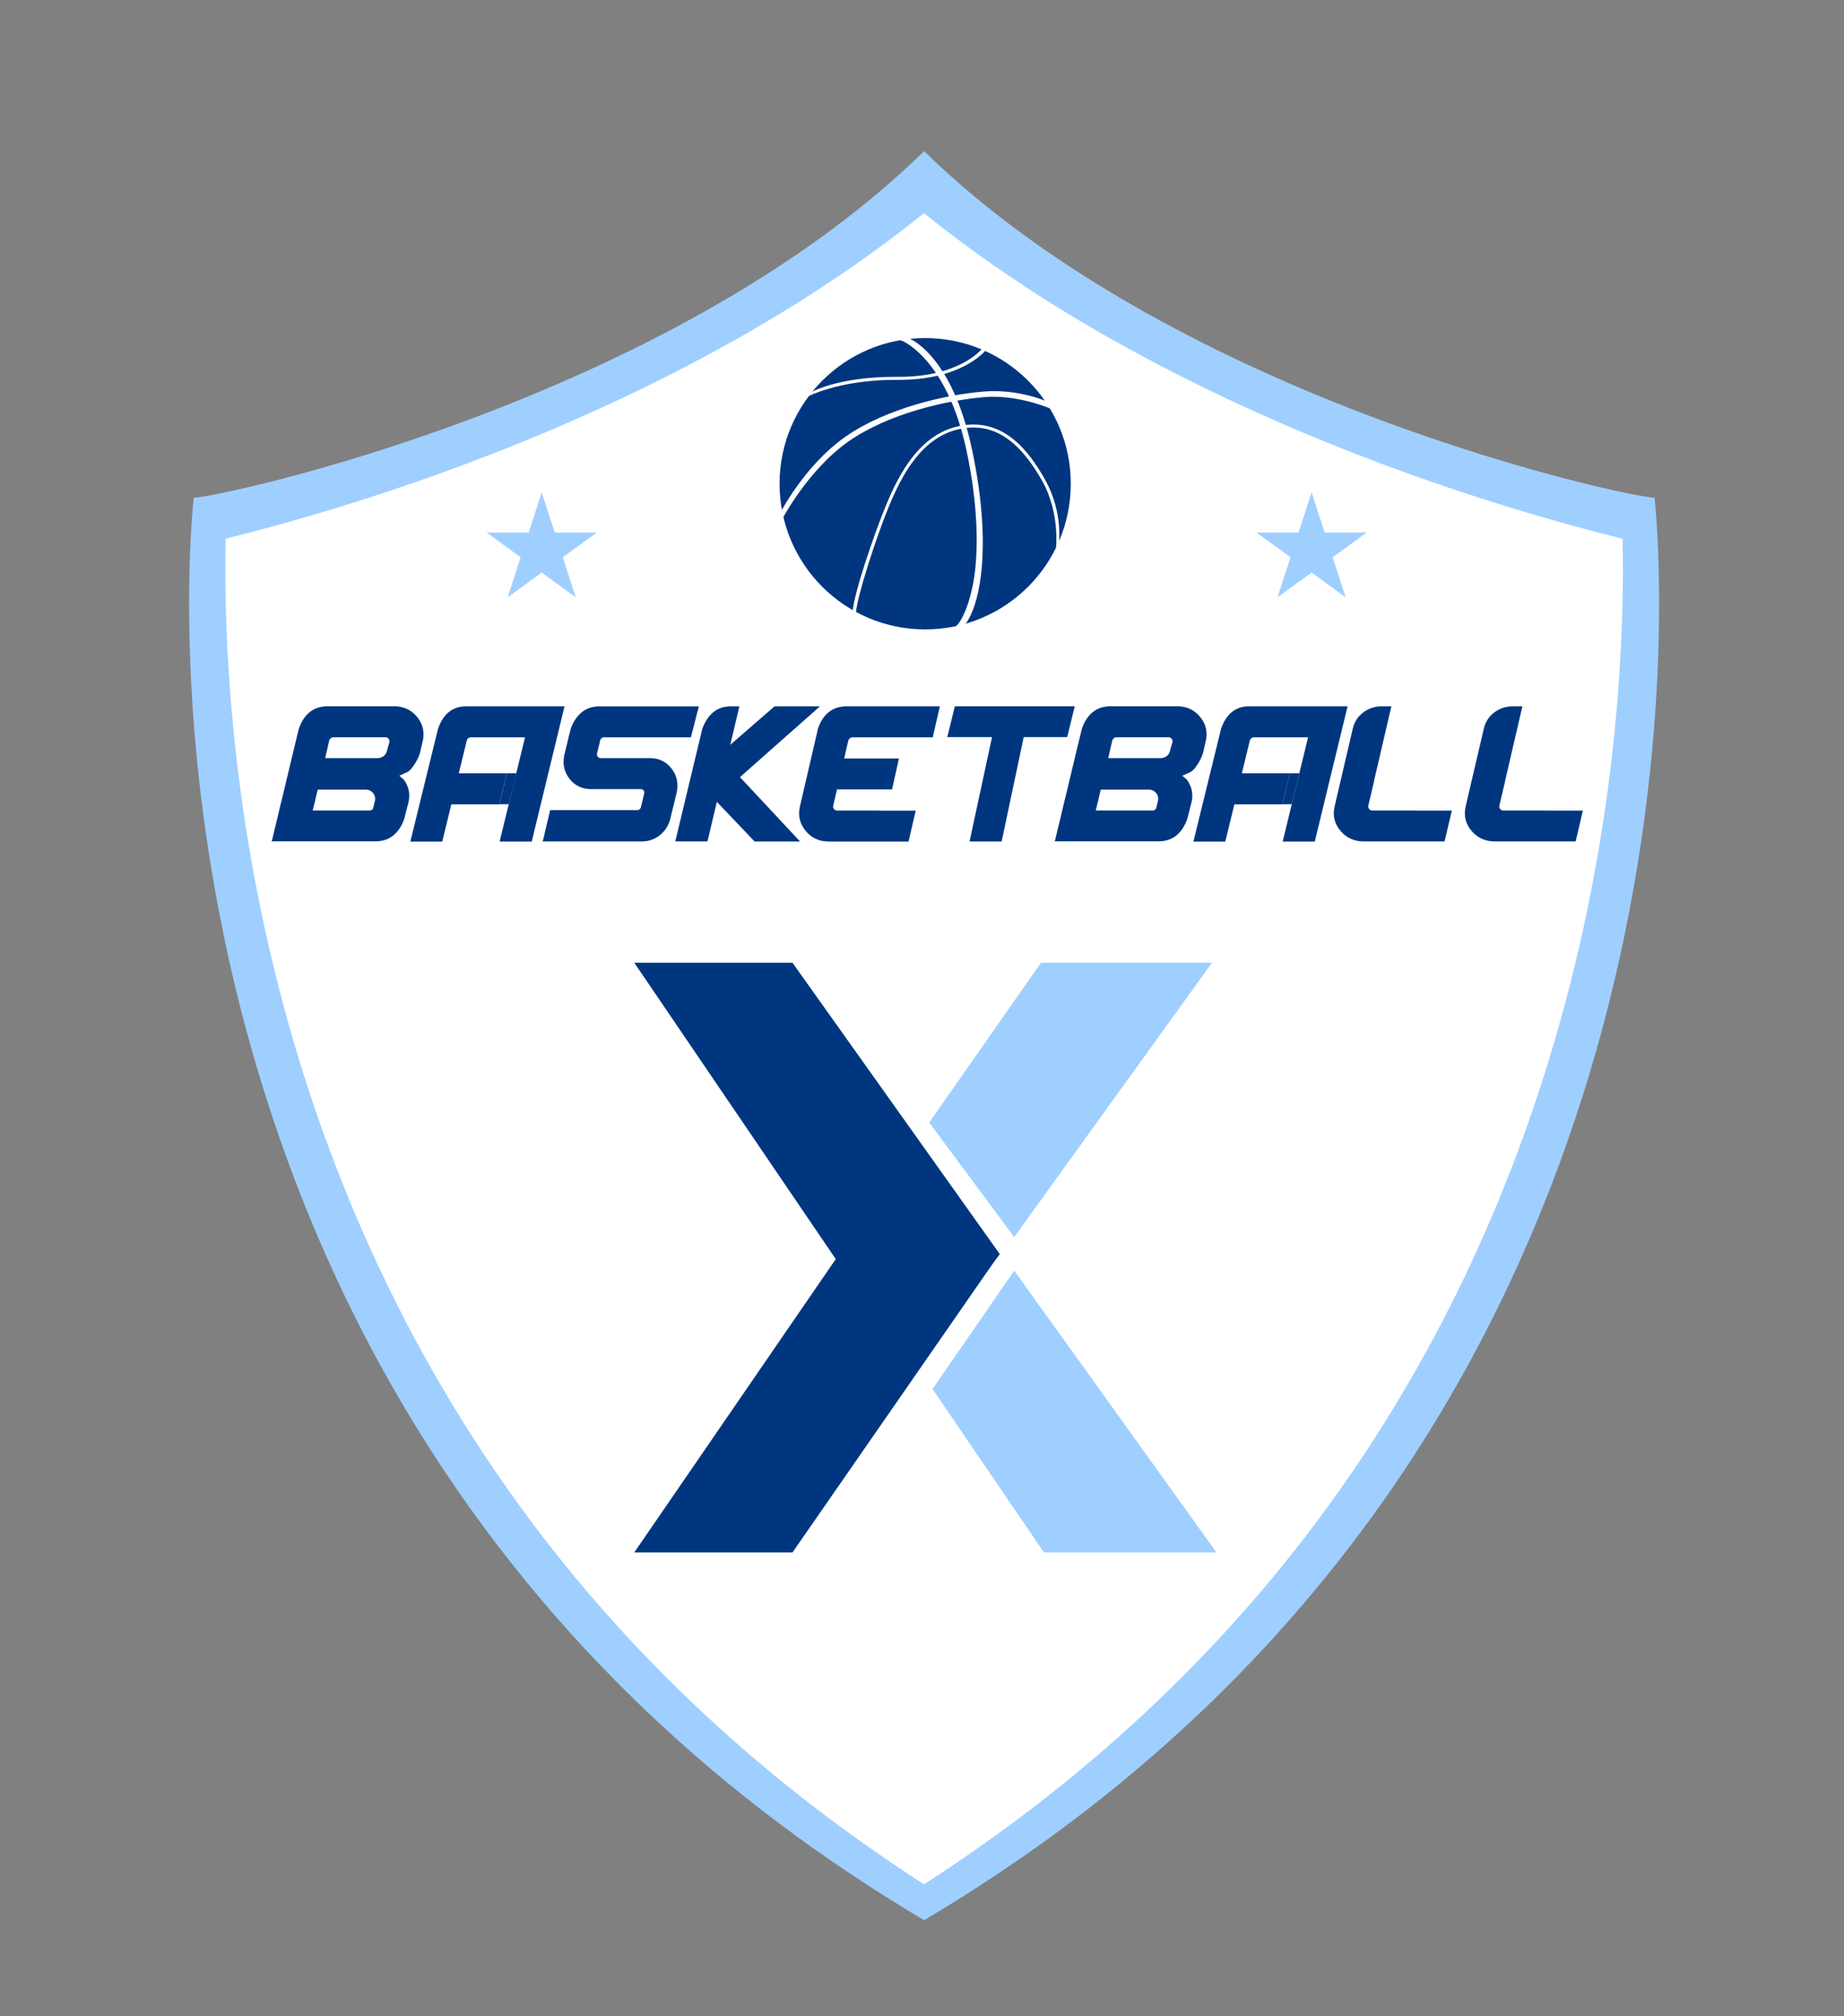 <svg xmlns="http://www.w3.org/2000/svg" data-bbox="37.535 29.99 291.77 350.97" viewBox="0 0 366 400" data-type="ugc"><rect x="0" y="0" width="366" height="400" fill="#808080" stroke="none"/><g><path d="M183.42 29.99C132.47 79.79 43.28 98.74 38.45 98.74c0 0-21.59 183.52 144.97 282.22 166.56-98.7 144.97-282.22 144.97-282.22-4.84 0-94.02-18.96-144.97-68.75Z" fill="#9fcfff"></path><path d="M183.4 42.28c29.43 23.81 64.67 39.95 90.77 49.72 17.46 6.54 34.88 11.7 47.88 14.88.4 18.26-.76 52.02-11.2 91.42-9.17 34.6-23.61 66.38-42.93 94.44-21.93 31.86-50.33 59.1-84.52 81.1-33.92-21.82-62.13-48.79-83.98-80.32-19.31-27.85-33.8-59.39-43.07-93.74-10.73-39.77-11.95-74.34-11.57-92.91 12.99-3.18 30.4-8.34 47.84-14.88 26.1-9.77 61.34-25.9 90.77-49.72" fill="#ffffff"></path><path fill="#9fcfff" d="m107.52 97.69 2.58 7.95h8.36l-6.76 4.92 2.58 7.95-6.76-4.92-6.77 4.92 2.59-7.95-6.77-4.92h8.37l2.58-7.95z"></path><path fill="#9fcfff" d="m260.33 97.69 2.58 7.95h8.36l-6.76 4.92 2.58 7.95-6.76-4.92-6.77 4.92 2.59-7.95-6.77-4.92h8.36l2.59-7.95z"></path><path fill="#9fcfff" d="M201.3 245.43 240.56 191h-33.94l-22.18 31.71 16.86 22.72z"></path><path fill="#00367f" d="M125.89 308h31.4l40.87-58.91-16.22-22.66L125.89 308z"></path><path fill="#9fcfff" d="m201.31 252.09-16.22 23.48L207.2 308h34.25l-40.14-55.91z"></path><path fill="#00367f" d="m181 271.76 17.44-22.95L157.29 191h-31.4L181 272.03v-.27z"></path><path fill="#00367f" d="M213.03 95.97c0 16.237-13.163 29.4-29.4 29.4s-29.4-13.163-29.4-29.4 13.163-29.4 29.4-29.4 29.4 13.163 29.4 29.4z"></path><path fill="none" stroke="#ffffff" stroke-miterlimit="10" d="M213.03 95.97c0 16.237-13.163 29.4-29.4 29.4s-29.4-13.163-29.4-29.4 13.163-29.4 29.4-29.4 29.4 13.163 29.4 29.4z"></path><path d="M65.06 140.12h13.13c1.88 0 3.4.69 4.56 2.08 1.16 1.39 1.55 2.99 1.16 4.8-.01.01-.02.04-.03.07s-.02.08-.03.15c-.01.07-.03.16-.06.29-.03.13-.06.29-.11.48s-.1.43-.17.71c-.13.81-.47 1.67-1 2.56-.2.35-.45.71-.74 1.09-.29.38-.64.68-1.04.89-.01 0-.03 0-.05.02-.02.01-.06.03-.13.06s-.15.06-.26.11c-.11.05-.24.11-.41.19s-.38.17-.63.28c.01.01.03.03.06.05.03.02.07.06.13.11s.15.13.26.22c.11.09.26.22.43.38.97 1.31 1.3 2.76.98 4.34-.01.05-.03.11-.04.17-.01.06-.03.15-.06.26-.03.11-.06.25-.11.42-.05.17-.1.37-.16.62s-.13.54-.22.87c-.09.33-.18.71-.29 1.14-1.07 2.96-2.98 4.44-5.75 4.44H53.94s0-.04.01-.07c0-.03.02-.08.04-.15.02-.07.05-.17.08-.3.03-.13.07-.3.12-.5.05-.2.1-.45.17-.74s.15-.64.25-1.04.21-.86.34-1.38c.13-.52.27-1.11.42-1.77.15-.66.33-1.4.53-2.21s.42-1.71.65-2.69c.23-.98.49-2.06.77-3.23s.59-2.45.92-3.83c.33-1.38.69-2.87 1.08-4.45 1.05-2.96 2.96-4.44 5.73-4.44Zm-3 20.68h11.35c.15 0 .3-.06.45-.18.15-.12.24-.28.25-.48.01-.05.03-.1.04-.15.01-.05.03-.12.05-.21.02-.09.05-.21.08-.35.03-.14.08-.31.13-.51.13-.59.02-1.11-.35-1.57-.37-.46-.88-.69-1.53-.69h-9.47v.06c0 .03-.02.08-.04.15-.02.07-.05.17-.08.3-.03.13-.07.29-.12.49-.05.2-.1.45-.17.74s-.15.64-.25 1.03-.21.85-.33 1.37Zm3.28-13.87-.8 3.48h10.37c.45 0 .85-.13 1.2-.38s.57-.59.68-1.02c.01-.01.02-.04.03-.07 0-.03.02-.09.04-.16s.05-.18.08-.31.08-.3.14-.51c.06-.21.13-.46.21-.75a.786.786 0 0 0-.18-.66.748.748 0 0 0-.6-.28H66.14c-.15 0-.3.06-.46.18s-.27.28-.34.48Z" fill="#00367f"></path><path d="M86.94 144.57c1.05-2.96 2.9-4.44 5.55-4.44h19.56l-6.51 26.83h-6.37l1.8-7.41 3.24-13.27H93.4c-.15 0-.3.06-.45.18-.15.12-.26.28-.31.48l-1.58 6.49h9.55l-1.5 6.15h-9.53l-1.8 7.39h-6.33l5.49-22.38Z" fill="#00367f"></path><path d="M119.9 146.27c-.19 0-.35.06-.48.17-.13.11-.23.24-.28.39 0 .01 0 .03-.02.06s-.03.07-.04.14c-.01.07-.03.16-.06.29-.03.13-.06.28-.11.47-.05.19-.1.42-.17.7-.07.28-.15.61-.24.98-.04.25.01.47.16.66.15.19.34.28.58.28h9.75c1.8 0 3.24.7 4.31 2.09 1.07 1.4 1.4 3 .99 4.82 0 .01 0 .03-.01.06 0 .03-.02.07-.03.13-.01.06-.03.15-.06.26-.03.11-.06.26-.11.43-.05.17-.1.39-.16.65s-.13.56-.22.91-.19.75-.3 1.2c-.11.45-.24.97-.37 1.54-.35 1.31-1.04 2.38-2.08 3.2-1.04.83-2.25 1.24-3.62 1.24h-19.6v-.07c0-.03.02-.09.04-.16s.05-.18.08-.31.08-.31.13-.52c.05-.21.11-.47.18-.78.07-.31.15-.67.25-1.09.1-.42.22-.9.35-1.45.13-.55.28-1.16.44-1.84h17.24c.37 0 .63-.19.78-.58v-.06c0-.03.02-.07.03-.14.01-.07.04-.16.07-.29.03-.13.07-.28.12-.47.05-.19.1-.42.17-.7.07-.28.14-.61.22-.98.09-.24.07-.46-.07-.65a.675.675 0 0 0-.57-.29h.01-9.84c-1.8 0-3.24-.68-4.32-2.05-1.08-1.37-1.42-2.98-1-4.83v-.06c0-.03.02-.07.04-.14s.04-.16.07-.27c.03-.11.06-.26.1-.43.04-.17.09-.39.16-.64s.14-.56.22-.91c.08-.35.18-.76.29-1.21.11-.45.24-.97.39-1.54 1.13-2.9 3.03-4.34 5.69-4.34h19.7v.07c0 .03-.02.09-.04.16s-.05.18-.08.31-.08.3-.14.51c-.06.21-.13.46-.2.76s-.16.66-.27 1.07c-.11.41-.23.89-.37 1.43-.14.54-.3 1.15-.47 1.83h-17.24Z" fill="#00367f"></path><path d="m142.28 159.08-1.86 7.85h-6.39l5.37-22.36c1.12-2.96 3-4.44 5.65-4.44h1.7l-1.8 7.63 8.79-7.63h9.01l-15.88 14.05 11.93 12.77h-9.03l-7.49-7.87Z" fill="#00367f"></path><path d="M162.34 144.57c1.04-2.96 2.94-4.44 5.71-4.44h18.5l-1.42 6.15h-15.96c-.15 0-.3.06-.46.18s-.27.28-.34.48l-.82 3.54h10.87l-1.36 6.13h-10.93l-.76 3.26c-.04.25.02.47.18.66.16.19.36.28.6.28h8.27v.02h7.33c-.43 1.87-.9 3.91-1.42 6.13h-15.82c-1.88 0-3.41-.69-4.57-2.08-1.17-1.39-1.57-2.99-1.19-4.8l3.6-15.5Z" fill="#00367f"></path><path d="M196.91 146.23h-8.89l1.5-6.11h23.8l-1.5 6.11h-8.63l-4.38 20.72h-6.37l4.46-20.72Z" fill="#00367f"></path><path d="M220.48 140.12h13.13c1.88 0 3.4.69 4.56 2.08 1.16 1.39 1.55 2.99 1.16 4.8-.01.01-.02.04-.03.07s-.02.08-.03.15c-.01.07-.03.16-.06.29-.03.13-.06.29-.11.48s-.1.43-.17.71c-.13.81-.47 1.67-1 2.56-.2.35-.45.71-.74 1.09-.29.38-.64.68-1.04.89-.01 0-.03 0-.05.02-.02.01-.06.03-.13.06s-.15.06-.26.11c-.11.05-.24.11-.41.19s-.38.17-.63.28c.01.01.03.03.06.05.03.02.07.06.13.11s.15.13.26.22c.11.09.26.22.43.38.97 1.31 1.3 2.76.98 4.34-.01.05-.03.11-.04.17-.01.06-.03.15-.06.26-.03.11-.06.25-.11.42-.05.17-.1.37-.16.62s-.13.54-.22.87c-.09.33-.18.71-.29 1.14-1.07 2.96-2.98 4.44-5.75 4.44h-20.54s0-.04.01-.07c0-.03.02-.08.04-.15.02-.07.05-.17.08-.3.03-.13.07-.3.12-.5.05-.2.1-.45.17-.74s.15-.64.25-1.04.21-.86.34-1.38c.13-.52.27-1.11.42-1.77.15-.66.33-1.4.53-2.21s.42-1.71.65-2.69c.23-.98.49-2.06.77-3.23s.59-2.45.92-3.83c.33-1.38.69-2.87 1.08-4.45 1.05-2.96 2.96-4.44 5.73-4.44Zm-3 20.68h11.35c.15 0 .3-.06.45-.18.15-.12.24-.28.25-.48.01-.05.03-.1.04-.15.01-.05.03-.12.05-.21.02-.09.05-.21.08-.35.03-.14.08-.31.13-.51.13-.59.02-1.11-.35-1.57-.37-.46-.88-.69-1.53-.69h-9.47v.06c0 .03-.02.08-.04.15-.02.07-.05.17-.08.3-.03.13-.07.29-.12.49-.05.2-.1.45-.17.74s-.15.64-.25 1.03-.21.85-.33 1.37Zm3.28-13.87-.8 3.48h10.37c.45 0 .85-.13 1.2-.38s.57-.59.68-1.02c.01-.01.02-.04.03-.07 0-.03.02-.09.04-.16s.05-.18.08-.31.08-.3.14-.51c.06-.21.13-.46.21-.75a.786.786 0 0 0-.18-.66.748.748 0 0 0-.6-.28h-10.37c-.15 0-.3.06-.46.18s-.27.28-.34.48Z" fill="#00367f"></path><path d="M242.36 144.57c1.05-2.96 2.9-4.44 5.55-4.44h19.56l-6.51 26.83h-6.37l1.8-7.41 3.24-13.27h-10.81c-.15 0-.3.06-.45.18-.15.12-.26.28-.31.48l-1.58 6.49h9.55l-1.5 6.15H245l-1.8 7.39h-6.33l5.49-22.38Z" fill="#00367f"></path><path d="M268.5 144.57c.32-1.35 1.01-2.43 2.08-3.23 1.07-.81 2.3-1.21 3.68-1.21h1.9l-3.42 14.71h.02l-1.18 5.02c-.04.25.02.47.18.66.16.19.37.28.62.28h8.35v.02h7.43c-.31 1.31-.63 2.71-.98 4.2-.15.63-.3 1.27-.46 1.92h-16c-1.91 0-3.46-.69-4.64-2.08-1.19-1.39-1.59-2.99-1.2-4.8l3.62-15.5Z" fill="#00367f"></path><path d="M294.51 144.57c.32-1.35 1.01-2.43 2.08-3.23 1.07-.81 2.3-1.21 3.68-1.21h1.9l-3.42 14.71h.02l-1.18 5.02c-.04.25.02.47.18.66.16.19.37.28.62.28h8.35v.02h7.43c-.31 1.31-.63 2.71-.98 4.2-.15.63-.3 1.27-.46 1.92h-16c-1.91 0-3.46-.69-4.64-2.08-1.19-1.39-1.59-2.99-1.2-4.8l3.62-15.5Z" fill="#00367f"></path><path d="M160.26 78.2c.22-.14 5.58-3.53 17.97-3.44 12.15.09 16.59-5.46 16.63-5.52l.72.31c-.18.23-4.9 5.9-17.35 5.81-12.21-.09-18.56 3.64-18.61 3.67l.64-.84Z" fill="#ffffff"></path><path d="m179.07 67.35.95-.14c.34.1 8.69 3.24 12.68 22.11 4.14 19.54 1.44 31.34-1.58 34.7l-1.01.24c1.68-1.87 3.24-6.48 3.75-11.75.44-4.64.5-12.41-1.76-23.08-3.91-18.47-12.95-22.07-13.03-22.09Z" fill="#ffffff" stroke="#ffffff" stroke-miterlimit="10" stroke-width=".5"></path><path d="M154.78 102.45c.05-.1 4.87-9.8 13.18-15.61 8.02-5.61 19.79-8.31 27.42-8.92 6.93-.55 12.56 2.05 12.77 2.16l.56.81s-6.53-2.9-13.27-2.36c-7.56.61-19.2 3.28-27.12 8.81-8.19 5.72-13.31 15.58-13.36 15.67l-.17-.55Z" fill="#ffffff" stroke="#ffffff" stroke-miterlimit="10" stroke-width=".5"></path><path d="M169.23 121.39c.18-3.39 4.12-15.09 6.66-21.22 2.67-6.43 6.74-14.02 14.48-15.64 8.86-1.85 13.95 5.13 17 10.54 3.95 6.99 2.71 13.6 2.7 13.67l-.57 1c.01-.06 1.17-7.58-2.67-14.38-4.71-8.33-9.9-11.59-16.34-10.25-7.46 1.56-11.42 8.98-14.03 15.28-2.47 5.95-6.42 18.07-6.59 21.35l-.64-.36Z" fill="#ffffff"></path><path fill="#00367f" d="M100.62 153.42h1.88l-1.52 6.12-1.86.02 1.5-6.14z"></path><path fill="#00367f" d="M256.03 153.42h1.87l-1.51 6.12-1.86.02 1.5-6.14z"></path></g></svg>
